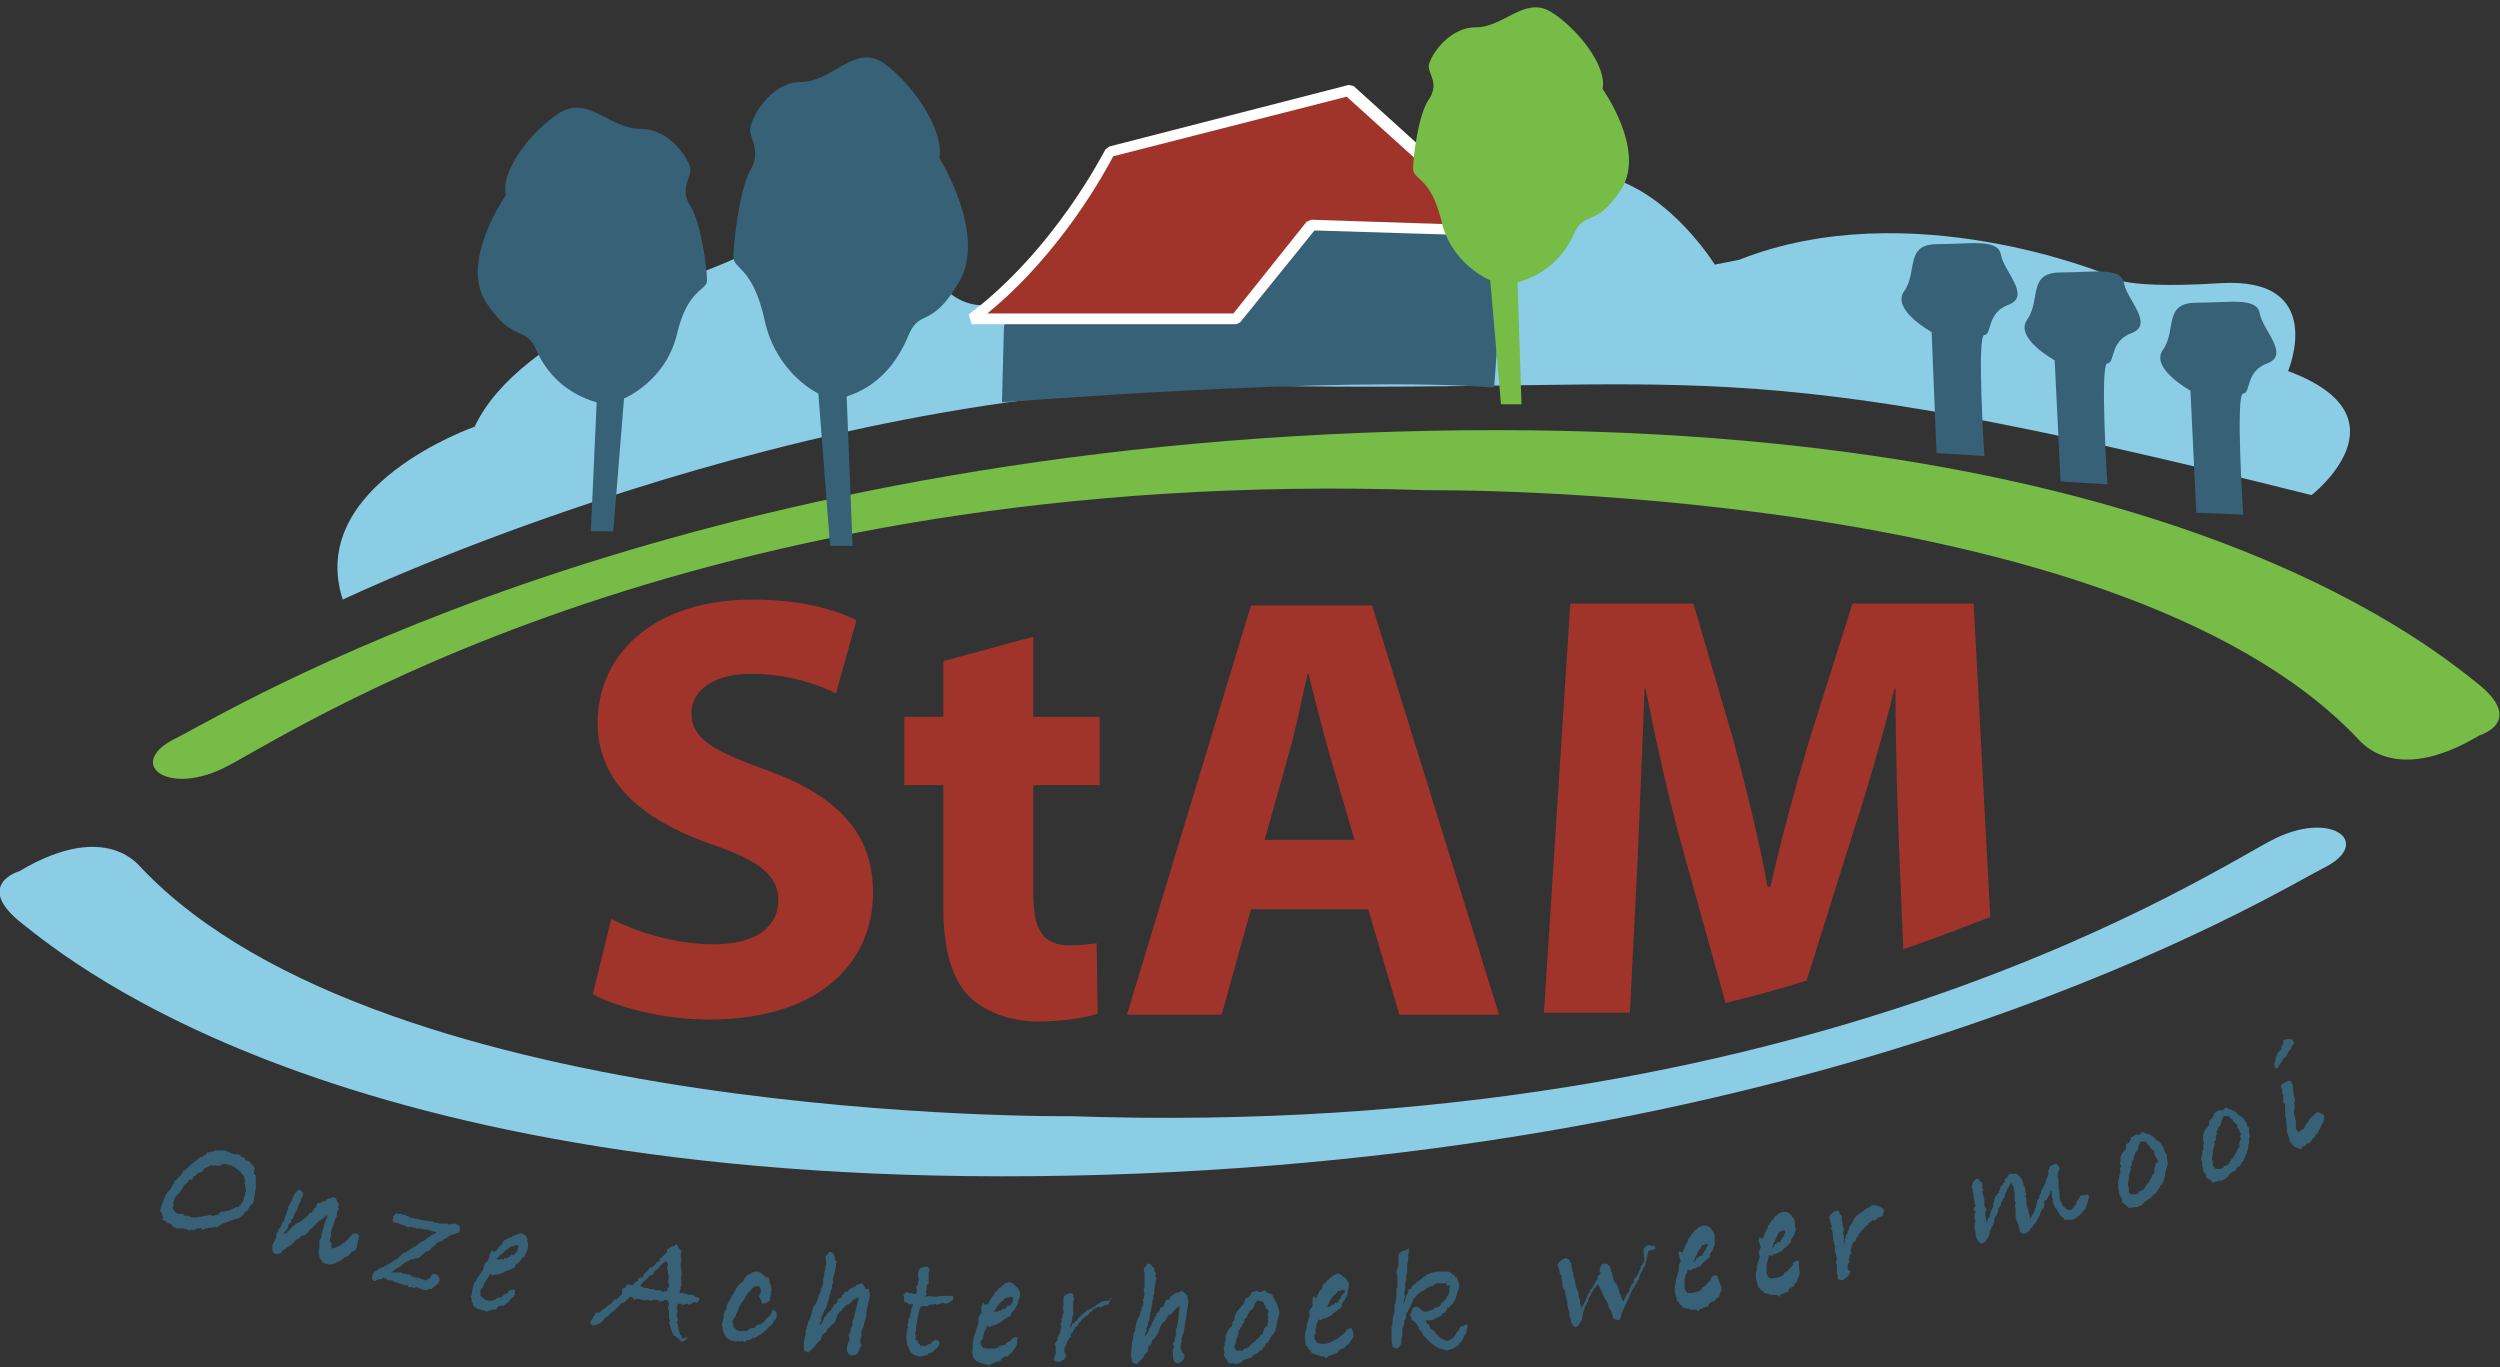 <?xml version="1.0" encoding="UTF-8"?> <svg xmlns="http://www.w3.org/2000/svg" xmlns:xlink="http://www.w3.org/1999/xlink" version="1.1" id="Layer_1" x="0px" y="0px" width="256px" height="140px" viewBox="0 0 256 140" style="enable-background:new 0 0 256 140;" xml:space="preserve"><rect x="0" y="0" width="256" height="140" fill="#333333" stroke="none"/> <style type="text/css"> .st0{fill:#A1342A;} .st1{fill:#8CCDE6;} .st2{fill:#77BC46;} .st3{fill:#376176;} .st4{fill:#FFFFFF;} </style> <g> <path class="st0" d="M62.6,94.1c2.5,1.3,6.5,2.6,10.5,2.6c4.3,0,6.6-1.8,6.6-4.5c0-2.6-2-4.1-7-5.8c-7-2.5-11.5-6.3-11.5-12.4 c0-7.2,6-12.6,15.8-12.6c4.8,0,8.2,0.9,10.7,2.1L85.6,71c-1.6-0.8-4.7-2-8.7-2c-4.1,0-6.1,1.9-6.1,4c0,2.7,2.3,3.9,7.8,5.9 c7.4,2.7,10.8,6.6,10.8,12.5c0,7-5.3,13-16.8,13c-4.8,0-9.5-1.3-11.9-2.6L62.6,94.1z"></path> <path class="st0" d="M105.8,65.2v8.2h6.8v7h-6.8v11c0,3.7,0.9,5.4,3.7,5.4c1.3,0,1.9-0.1,2.8-0.2l0.1,7.2c-1.2,0.4-3.5,0.8-6.1,0.8 c-3,0-5.6-1.1-7.1-2.6c-1.7-1.8-2.6-4.7-2.6-9V80.4h-4v-7h4v-5.7L105.8,65.2z"></path> <path class="st0" d="M128.1,93.1l-3,10.8h-9.7l12.7-41.9h12.4l13,41.9h-10.2l-3.2-10.8H128.1z M138.7,86l-2.6-8.9 c-0.7-2.5-1.5-5.6-2.1-8.1h-0.1c-0.6,2.5-1.2,5.7-1.9,8.1l-2.5,8.9H138.7z"></path> <path class="st1" d="M2,89.2c0,0-4.8,1.4,0.3,5.4c5.1,4,33.9,28,110.7,25.7c76.8-2.3,119.8-28.8,124.9-31.4 c5.1-2.5,1.1-5.9-4.8-3.1c-5.9,2.8-47.2,31.1-123.4,28.5c0,0-70.3,0.8-95.2-25.4C14.4,88.9,11.1,83.8,2,89.2z"></path> <path class="st2" d="M253.9,75.3c0,0,4.8-1.4-0.3-5.4c-5.1-4-33.9-28-110.7-25.7C66.1,46.5,23.1,73.1,18,75.6 c-5.1,2.5-1.1,5.9,4.8,3.1c5.9-2.8,47.2-31.1,123.4-28.5c0,0,70.3-0.8,95.2,25.4C241.5,75.6,244.9,80.7,253.9,75.3z"></path> <path class="st1" d="M35.1,61.4c0,0,47.4-22.7,93.8-21.9c46.3,0.8,46.9-4.1,107.8,11.2c0,0,10.3-8-2.4-12.7c0,0,4.1-9.7-7-9 c-11,0.7-11.6-0.9-11.6-0.9s-20.2-8.4-37.6-1.5l-2.5,0.5c0,0-8.6-13.9-19.1-7.8c-10.5,6.1-40,15.8-44.2,14.9 c-4.2-0.9-7.9-4.2-7.9-4.2s-3.7,2.9-7.3-0.1c-3.6-3-18-5.3-21.7-3.5c-3.7,1.9-22.1,7.3-26.8,17.3C48.6,43.7,31.3,49.7,35.1,61.4z"></path> <path class="st3" d="M60.5,54.4h2.3l1.1-13.6c0,0,4.2-1.7,5.4-6.5c1.1-4.8,3.1-4.5,3.1-5.6c0-1.1-0.6-5.9-1.7-7.6 c-1.1-1.7,0-2.8,0-3.7s-2-4.2-5.1-4.2s-5.4-3.4-8.2-1.7c-2.8,1.7-6.2,5.9-5.6,8.5c0,0-4.8,6.8-2,11c2.8,4.2,4,2.3,5.1,4.8 c1.1,2.5,3.1,4.5,6.2,5.4L60.5,54.4z"></path> <path class="st3" d="M224.9,52.5L224.3,40c0,0-4.2-2.3-2.8-4.2c1.4-2,0-4.8,3.4-4.8c3.4,0,6.2-0.6,6.5,1.1c0.3,1.7,3.1,4.2,0.8,5.1 c-2.3,0.8-1.7,3.1-2.5,3.1s0,12.4,0,12.4L224.9,52.5z"></path> <path class="st3" d="M87.3,55.9H85l-1.2-15.6c0,0-4.3-2-5.5-7.5c-1.2-5.5-3.2-5.2-3.2-6.5c0-1.3,0.6-6.8,1.7-8.8c1.2-2,0-3.3,0-4.2 c0-1,2-4.9,5.2-4.9c3.2,0,5.5-3.9,8.4-2c2.9,2,6.3,6.8,5.8,9.8c0,0,4.9,7.8,2,12.7c-2.9,4.9-4,2.6-5.2,5.5 c-1.2,2.9-3.2,5.2-6.3,6.2L87.3,55.9z"></path> <path class="st3" d="M102.8,33.6l-0.2,7.6c0,0,35.1-2.8,50.4-1.5l1.1-15.2l-38.6-3.2l-12.2,9.5L102.8,33.6z"></path> <g> <path class="st0" d="M99.5,32.7h27.1l7.7-9.6l19.7,0.6L138.1,9.2l-24.5,6.3C113.6,15.6,108.6,25.8,99.5,32.7z"></path> <path class="st4" d="M126.6,33.2H99.5l-0.3-1c8.9-6.7,13.9-16.8,14-16.9l0.4-0.3l24.5-6.3l0.5,0.1l15.9,14.4l-0.4,1l-19.5-0.6 L127,33L126.6,33.2z M101.1,32.1h25.2l7.5-9.4l0.5-0.2l18.2,0.6L137.9,9.9L114,16C113.2,17.5,108.7,25.9,101.1,32.1z"></path> </g> <path class="st2" d="M155.8,41.4h-2.1l-1.1-12.7c0,0-4-1.6-5-6.1c-1.1-4.5-2.9-4.2-2.9-5.3c0-1.1,0.5-5.5,1.6-7.1 c1.1-1.6,0-2.6,0-3.4s1.9-4,4.8-4c2.9,0,5-3.2,7.7-1.6c2.6,1.6,5.8,5.5,5.3,7.9c0,0,4.5,6.3,1.9,10.3c-2.6,4-3.7,2.1-4.8,4.5 c-1.1,2.4-2.9,4.2-5.8,5L155.8,41.4z"></path> <path class="st3" d="M211,49.3l-0.6-12.4c0,0-4.2-2.3-2.8-4.2c1.4-2,0-4.8,3.4-4.8c3.4,0,6.2-0.6,6.5,1.1c0.3,1.7,3.1,4.2,0.8,5.1 c-2.3,0.8-1.7,3.1-2.5,3.1c-0.8,0,0,12.4,0,12.4L211,49.3z"></path> <path class="st3" d="M198.3,46.4L197.8,34c0,0-4.2-2.3-2.8-4.2c1.4-2,0-4.8,3.4-4.8c3.4,0,6.2-0.6,6.5,1.1c0.3,1.7,3.1,4.2,0.8,5.1 c-2.3,0.8-1.7,3.1-2.5,3.1s0,12.4,0,12.4L198.3,46.4z"></path> <path class="st0" d="M167.7,87.9c0.2-5.2,0.5-11.7,0.7-17.4h0.1c1.1,5.5,2.4,11.4,3.8,16.4l4.4,15.8c2.4-0.6,5.2-1.3,8.3-2.3 l4.3-13.7c1.6-4.9,3.4-10.9,4.7-16.2h0.1c0,6.1,0.2,12.2,0.4,17.2l0.4,9.5c2.9-1,5.8-2.1,8.9-3.3l-1.7-32.1h-12.4l-4.4,13.9 c-1.4,4.7-2.9,10.2-4,15.1H181c-0.9-4.9-2.2-10.1-3.5-15l-4.1-14h-12.6l-2.7,41.9h8.8L167.7,87.9z"></path> <g> <path class="st3" d="M25.9,123.2l-0.3,0.3l-0.3,0.5l-0.2,0.1c-0.2,0.4-0.5,0.6-0.8,0.7l-0.1,0l-1.1,0.4l-0.3,0.1l-0.6,0.4 l-0.2-0.1l-0.2,0.1l-0.3,0l-0.8,0.2c0,0-0.1-0.1-0.1-0.2c-0.1,0.1-0.2,0.1-0.4,0.1l0,0l-0.4,0.2l0,0l-0.2-0.1l-0.2,0.1l-0.5-0.2 l-0.7,0l-0.1,0c-0.1,0-0.1,0-0.2-0.1l-0.3-0.2l0-0.1l-0.5-0.2l-0.2-0.2l-0.3-0.1l0.1-0.2l-0.1-0.4l-0.2-0.3l0.1-0.5l0.2-0.4l0-0.1 l0.3-0.7l0.5-0.6l0.2-0.4l0.1-0.1l0.1-0.3l0.3-0.2l0.1-0.2l0.2-0.1l0.1-0.2l0.1-0.1l0-0.2l0.3-0.1l0.5-0.5l1-0.8l0.2,0 c0,0,0.1-0.1,0.2-0.2l0.2-0.1l0.1-0.2l0.2,0c0.2-0.1,0.4-0.1,0.5-0.1l0.1-0.1c0.1,0,0.3,0,0.7,0l0.4,0l0.4,0.2l0.2,0.1l0.3,0.1 l0.1,0l0,0l0.1,0l0.1,0l0.4,0.1l-0.1,0.1l0.2,0.1c0.1,0,0.1-0.1,0.1-0.1c0,0.1,0.1,0.2,0.2,0.2l0,0.2l0.4,0.1l0.6,0.7l-0.1,0.4 l0,0.2l0.2,0.2l0,0.8l0,0.4c-0.1,0.7-0.2,1.1-0.2,1.3L25.9,123.2z M24.9,123l0.1-0.5l0.1-0.1l0-0.3c0,0,0,0,0.1-0.1 c0,0,0-0.1,0-0.1l-0.1-0.3l0-0.3l-0.1-0.1l0.1-0.2l-0.1-0.5l-0.1-0.2l-0.1,0c-0.1-0.3-0.4-0.5-0.8-0.8c-0.1,0-0.1,0-0.1-0.1 l-0.1,0l-0.2-0.1l-0.2,0c-0.1-0.1-0.2-0.1-0.2-0.1c0,0,0,0-0.1,0c-0.1,0-0.1,0-0.2,0c0,0-0.1,0-0.1,0c-0.1,0.1-0.3,0.2-0.6,0.2 l-0.1-0.1l-0.2,0.1l-0.2-0.1c-0.2,0.1-0.5,0.2-0.7,0.3l-0.1,0.1l-0.2,0.3l-0.4,0.1l-0.1,0.1c-0.1,0.1-0.2,0.2-0.4,0.3l-0.1,0.3 l-0.2,0l-0.1,0l-0.3,0.4l-0.2,0.1c-0.3,0.5-0.5,0.9-0.7,1c-0.1,0.1-0.2,0.2-0.3,0.4l-0.1,0.2l0,0.1l-0.1,0.2l0.1,0.2l-0.1,0.2 l0,0.2c0.2,0.2,0.3,0.4,0.5,0.5l0.6,0l0,0.2l0.1,0l0,0l0.4,0l0.4,0.2c0.1-0.1,0.2-0.1,0.3,0c0.3-0.1,0.5-0.1,0.6-0.1l0.4-0.1 l0.2,0l0.2-0.1l0.4,0.1c0,0,0.1,0,0.1,0l0,0c0.1-0.1,0.2-0.1,0.4-0.1l0.4-0.4l0.1,0.1l0.1,0l0.3-0.1l0.1,0l0.3-0.1l0.6-0.3l0.2,0 l0.2-0.2l0.1,0l0-0.1L24.9,123z"></path> <path class="st3" d="M36.5,127.8c0,0.1-0.1,0.2-0.3,0.3l-0.3,0.2l-0.2,0.3l-0.1,0l-0.1,0.1c-0.2,0-0.3,0.1-0.5,0.3 c-0.2,0.1-0.3,0.2-0.4,0.2c-0.1,0-0.1,0.1-0.2,0.1l-0.1,0.1l-0.1,0l-0.4,0.1l-0.5-0.1l-0.1-0.1l-0.2,0l0-0.1 c-0.1-0.1-0.1-0.2-0.2-0.3c-0.1-0.1-0.1-0.2-0.1-0.4c-0.1-0.2-0.1-0.4,0-0.6l0,0l0-0.2l0,0l0-0.3l0-0.3l0.2-0.4l0-0.2l0.4-1.4 c0.1-0.2,0.1-0.3,0.2-0.5l0-0.1l0-0.1l-0.2,0.2l-0.7,0.5l-0.3,0.3l-0.2,0.2l-0.2,0.2l-0.2,0.1l0,0.1l-0.4,0.4l-0.2,0.1l-0.1,0 l-0.2,0.1c-0.1,0.2-0.2,0.3-0.4,0.3l0,0c-0.2,0.2-0.3,0.3-0.4,0.4l-0.2,0.2c-0.3,0.2-0.5,0.3-0.5,0.3c-0.1,0.1-0.2,0.2-0.3,0.2 c0,0-0.1,0.1-0.1,0.1c-0.1,0.2-0.3,0.3-0.5,0.3l-0.2,0c-0.2-0.1-0.3-0.2-0.3-0.5l0-0.4l0.2-0.4l0.1-0.2l0,0l0.1-0.2l0-0.4l0.2-0.2 l0-0.2l0.2-0.2l0.2-0.4l0-0.1l0.2-0.2l0-0.1l0.1-0.3l0.2-0.5c0-0.1,0-0.2,0.1-0.2c0,0,0,0,0-0.1c0,0,0-0.1,0-0.1l0-0.1l0.3-0.5 l0.1-0.2l0.1-0.3l0.2-0.4l0.4-0.4c0.2,0.1,0.4,0.2,0.4,0.4c0.1,0.1,0,0.3-0.1,0.5l-0.1,0.1l0,0.2l-0.2,0.3l-0.2,0.6l-0.2,0.3 l-0.1,0.3l-0.1,0.3l-0.2,0.1l0,0.3l-0.2,0.1l-0.1,0.2l0,0.2l-0.2,0.3l-0.1,0.1l-0.1,0.1l0,0.2l0.3-0.2c0.1-0.2,0.2-0.2,0.3-0.3 c0.1-0.1,0.1-0.2,0.2-0.2l0-0.1l0.2-0.1l0.1-0.1l0.1-0.1l0.3-0.1l0.1-0.1l0.2-0.1l0.8-0.6c-0.1,0.1-0.3,0.2-0.7,0.5l0,0l0.1-0.1 l0.3-0.2l0.2-0.2l0.1-0.2l0.2,0l0.1-0.2l0.1,0l0-0.1l0-0.1l0.3-0.2c0,0,0,0,0-0.1c0,0,0-0.1,0-0.1c0.1-0.2,0.2-0.3,0.4-0.2 c0.2-0.2,0.3-0.2,0.5-0.2l0.1-0.1l0,0c0.1-0.1,0.3-0.2,0.5-0.2l0.2-0.1l0.3,0.1l0.1,0.3l0.1,0.1l0,0.1l0.1,0.1l-0.1,0.3l0.1,0.2 l-0.2,0.3l0,0.4l-0.2,0.4l-0.2,0.6l-0.2,0.6l0,0.4l-0.1,0.4c0,0.1,0,0.2,0,0.3l0.2,0.1l-0.1,0.3l0.1,0.2l0,0l0,0l0,0.1l0.1-0.1 c0,0,0,0,0.1,0c0.1,0,0.2-0.1,0.4-0.2l0.2,0l0.1-0.1c0.1-0.1,0.1-0.1,0.2-0.2l0.1,0l0.1,0l0-0.1l0.1-0.1c0.1-0.1,0.2-0.1,0.3-0.3 l0.2-0.2l0.1-0.1l0.2-0.2l0.3,0l0.3,0.2L36.5,127.8C36.6,127.7,36.6,127.7,36.5,127.8C36.6,127.8,36.6,127.8,36.5,127.8z"></path> <path class="st3" d="M45,131.2c-0.1,0.1-0.1,0.2-0.2,0.3l-0.4,0.3l-0.2,0.2l-0.3,0l-0.1,0.1l-0.4,0l-0.3-0.1l-0.5-0.2l-0.2,0.1 l-0.2-0.1l-0.4,0l0-0.2l-0.1,0c-0.1,0-0.2,0-0.3,0l-0.2-0.1l-0.4-0.1l-0.3-0.1c-0.2-0.1-0.3-0.1-0.3-0.2c-0.1,0-0.2,0-0.5,0 l-0.2-0.2c0,0-0.1,0-0.1,0c-0.1,0-0.1-0.1-0.1-0.1l-0.3,0.2l-0.2,0c-0.2,0.1-0.3,0.1-0.5,0.2l-0.2-0.2l0-0.3l0.1-0.3l0.2-0.2 l0.2-0.1l0.1-0.1l0.3-0.2l0.2,0l0.1-0.1c0.1,0,0.1-0.1,0.2-0.1l0,0l0,0c0.1,0,0.1-0.1,0.1-0.1l0.1,0l0.5-0.3l0.1-0.1 c0.2-0.1,0.4-0.2,0.4-0.2l0.1-0.1l0.1-0.1l0.2-0.2l0.2-0.2l0.2,0c0,0,0.1-0.1,0.2-0.2c0.1,0,0.1,0,0.2-0.1 c0.1-0.1,0.3-0.2,0.4-0.2l0-0.1l0.3-0.1l0.3-0.3l0.1,0c0,0-0.1,0-0.1,0l0.6-0.3l0.2-0.2l0.2-0.1l0.4-0.3l0.3-0.1l0.1-0.1l-0.2-0.1 l-0.2,0l-0.2-0.1l-0.2,0l-0.1-0.1l-0.4,0c-0.1-0.1-0.2-0.1-0.4-0.1c-0.1,0-0.2,0-0.4,0l-0.1-0.1l-0.3,0l-0.1-0.1l-0.3,0.1 l-0.4-0.2l-0.3-0.1l-0.2-0.1l-0.3-0.1l-0.3,0l-0.1-0.2l0.1-0.5l0.3-0.3l0.1,0.1l0.1,0l0.3,0l0.2,0.1l0.2,0l0.1,0.1l0.3,0.1 l0.1,0.1l0.3,0l0.2,0.1c0.1,0,0.1,0,0.2,0c0.1,0,0.1,0,0.1,0.1l0-0.1l0.2,0.1l0.6,0.1l0.8,0.1l0.1,0.1l0.2,0l0.3,0.1l0.5,0l0.3,0 l0.2,0.1l0.3-0.1l0.2,0c0.1,0,0.2,0,0.3,0.1c0.3,0.1,0.4,0.3,0.2,0.8l-0.3,0.1l-0.2,0.1l-0.2,0l-0.6,0.4l-0.1,0l-0.4,0.3 c-0.2,0-0.3,0.1-0.5,0.2l-0.1,0.2l-0.3,0.2l-0.4,0.4l-0.2,0l-0.8,0.7L42,129l-0.3,0.2l-0.1,0c-0.1,0.1-0.3,0.2-0.4,0.3l-0.2,0.2 l-0.4,0.2l-0.4,0.3l-0.2,0.1l0,0l0.5,0l0.2,0l0.4,0l0.1,0.1l0.7,0.1l0.5,0.3c0.1,0,0.1,0,0.2,0c0.1,0,0.1,0,0.1,0.1l0.2-0.1 l0.2,0.2l0.2,0l0.2,0.1l0.1,0c0.1,0,0.1-0.1,0.2-0.1c0.1-0.1,0.2-0.1,0.2-0.1l0.1-0.1l0,0l0-0.1l0.3-0.3l0.3,0.1 C45.1,130.8,45,131.1,45,131.2z"></path> <path class="st3" d="M52.7,132.6c0,0.1-0.2,0.3-0.4,0.4c-0.1,0.2-0.2,0.3-0.3,0.4l-0.1,0l-0.3,0.3l-0.3,0l-0.3,0.1l-0.2,0.3 l-0.1,0c-0.1,0-0.2,0-0.3,0l-0.1,0.1c0,0-0.1,0-0.1,0c-0.1,0-0.3,0-0.4,0.2l-0.1-0.2c0,0-0.1,0-0.2,0c-0.1,0-0.2-0.1-0.3-0.1 l-0.2,0l-0.1-0.1c-0.3-0.1-0.5-0.3-0.5-0.6l0,0l-0.1-0.1l0-0.3l-0.1-0.2l0.1-0.2l0.1-0.7l0.2-0.6l0.2-0.2l0.1-0.3l0.2-0.2l0-0.1 l0.2-0.2l0,0c0-0.1,0.1-0.2,0.2-0.3l0-0.1l0.1-0.4c0.1-0.2,0.2-0.3,0.4-0.4c0,0,0-0.1,0-0.1c0,0,0-0.1,0.1-0.3 c0-0.1,0-0.2,0.1-0.3c0-0.1,0.1-0.3,0.2-0.4c0,0.1,0.1,0.2,0.2,0.2l0,0c0,0,0.1-0.1,0.2-0.1c0.2-0.3,0.3-0.5,0.5-0.6l0.1-0.1 c0,0,0.1-0.2,0.2-0.4l0.1,0l0.1-0.1l0.1,0c0.1-0.1,0.1-0.1,0.1-0.1c0,0,0.1-0.1,0.4-0.1c0.1-0.1,0.1-0.1,0.2-0.2c0,0,0.1,0,0.2,0 l0.1-0.1c0.3-0.1,0.4-0.1,0.5-0.1c0.1,0,0.1,0,0.2,0.1l0.1,0l0.1,0.1c0.1,0.1,0.1,0.2,0.2,0.3L54,127l0,0.1c0.1,0.2,0.1,0.5,0,0.9 l-0.1,0.2l-0.2,0.5l-0.2,0.1l-0.3,0.4l-0.4,0.3l-0.1,0.3c-0.4,0.2-0.7,0.3-1,0.4c-0.1,0.1-0.3,0.2-0.4,0.2l0,0l-0.3,0.1l-0.2,0 l-0.4,0.1l-0.2-0.2l0,0c0,0.1-0.1,0.2-0.2,0.4l-0.1,0.1l-0.1,0.2l-0.2,0.3c-0.1,0.3-0.1,0.4-0.2,0.5l-0.1,0 c-0.1,0.1-0.1,0.2-0.1,0.3c0,0,0,0,0,0c0,0,0,0,0,0c0,0.1,0,0.2,0,0.2c0,0.1,0,0.2,0,0.3l0.1,0.1l0.3,0.2l0,0l0.1,0.1l0.4,0.1 l0.3,0l0.2-0.1l0.1,0l0.2-0.2l0.1,0l0.4-0.1c0.1-0.1,0.1-0.1,0.2-0.2l0.1-0.1c0.2,0,0.3-0.1,0.4-0.3c0.2-0.1,0.4-0.2,0.6-0.1 l0.1,0C52.7,132.2,52.7,132.4,52.7,132.6z M53.1,127.7c0,0,0-0.1,0-0.2l-0.1,0l0,0c0,0,0,0-0.1,0c0,0,0,0-0.1,0c0,0,0,0,0,0 c0,0,0,0,0,0l-0.2,0.1l-0.1,0l-0.1,0l-0.4,0.3l-0.2,0.1l-0.4,0.4l-0.2,0.1c-0.1,0.2-0.2,0.3-0.4,0.4l-0.1,0.1 c0.1-0.1,0.2-0.1,0.4,0l0.1,0l0.1-0.1l0.2,0.1l0.2-0.2l0.1,0l0.1,0.1l0.2-0.2l0.1,0l0.1-0.2l0.2,0l0.1,0l0.1-0.1l0.3-0.3 C53,127.9,53,127.8,53.1,127.7z"></path> <path class="st3" d="M70.4,136.9c-0.1,0.3-0.3,0.4-0.6,0.5l-0.4-0.4l-0.1,0l-0.1-0.2l-0.2,0l-0.1-0.3l-0.1-0.1l-0.1-0.4l-0.1-0.3 l0-0.1l-0.1-0.1l0.1-0.3l-0.1-0.2l0-0.8l-0.1-0.2l0.1-0.5l-0.1-0.3l-0.3-0.1l-0.4,0.2l0-0.1l-0.3,0.1l0-0.2c0,0-0.1,0-0.2,0 c-0.1,0-0.2,0-0.2,0l-0.1,0l-0.3,0.1l-0.3-0.1l-0.1,0l-0.3,0.1l-0.1-0.1c-0.2,0-0.3-0.1-0.4-0.1l-0.1,0l-0.4,0.1l-0.1-0.2 l-0.2-0.1l-0.1,0c-0.3,0.3-0.5,0.5-0.6,0.6l-0.2,0c-0.5,0.5-0.8,0.8-0.9,0.9l-0.1,0l-0.6,0.6l-0.1,0l-0.4,0.5l-0.6,0.3 c-0.1,0-0.2,0-0.2,0c-0.2,0-0.3-0.1-0.4-0.3l0.3-0.4l0.1-0.2l0.1-0.1l0.1-0.3l0.4,0l0.1-0.1c0.1-0.1,0.2-0.2,0.3-0.3 c0.2,0,0.3-0.1,0.4-0.3c0.3-0.1,0.5-0.3,0.7-0.6l0.3-0.1l0.5-0.5c0-0.1,0-0.3,0-0.5l0.4-0.2l0.1-0.3l0.5,0.1l0.2-0.1 c0.1-0.2,0.2-0.3,0.4-0.3l0.1-0.3l0.3-0.1c0,0,0.1,0,0.2-0.1l0-0.1c0-0.1,0.1-0.2,0.1-0.2c0.2-0.1,0.4-0.3,0.5-0.6l0.2,0l0.1-0.1 l0.1,0l0.4-0.5l0.1,0l0.1,0l0.1-0.4l0.1,0c0.3-0.3,0.5-0.4,0.5-0.5l0.1-0.1l0-0.2c0.3-0.3,0.5-0.4,0.7-0.4l0.3-0.2l0.2,0.4 l0.3,0.3l-0.1,0.4c0,0.1,0,0.1,0,0.2c0.1,0.2,0.1,0.4,0,0.6l0,0.4l0.1,0.4l0,0.5l-0.1,0.3l0.1,0.4l-0.1,0.1l0.1,0.1l-0.1,0.3 l0,0.2c-0.1,0.2-0.1,0.2-0.1,0.2l0,0.1l0,0.1c0.1,0,0.2,0,0.3,0l0.4,0.1c0.1,0,0.1,0,0.1,0.1c0.1,0,0.1,0,0.2,0 c0.1,0,0.2-0.1,0.3,0c0.1,0,0.2,0.1,0.3,0.2l0.4,0.1c0,0.1,0,0.2,0,0.2c-0.1,0.2-0.2,0.3-0.3,0.3l-0.2-0.1l-0.5,0.3l-0.3-0.1 l-0.2,0.1l-0.3,0l0-0.1l-0.4,0l0,0.1l-0.1,0.4l0.1,0.3l-0.1,0.3l0.1,0.6l-0.1,0.2l0.1,0.2l0.1,0.6l0.1,0.3l0,0.1l0.2,0.2l0,0.3 L70.4,136.9z M68.4,132.1L68.4,132.1l-0.1-0.2l0.2-0.1c0-0.1,0-0.2,0-0.3l-0.1-0.1l0.1-0.7l-0.1-0.3l0-0.3l0-0.1l-0.1,0l0.1-0.6 l-0.1-0.2l-0.1,0l0-0.1l-0.1,0.1l-0.5,0.4l-0.2,0.3l-0.4,0.3l-0.1,0.3l-0.4,0.1c-0.1,0.3-0.4,0.5-0.6,0.6l-0.2,0.3l-0.2,0.2l0.1,0 c0.1,0.1,0.3,0.1,0.4,0.2l0.1,0c0.1,0,0.1,0,0.2,0c0.1,0,0.1,0,0.2,0.1l0,0c0.1,0,0.1,0,0.3,0c0.1,0,0.2,0,0.3,0.1l0.5,0l0.2,0.2 C68.3,132.2,68.4,132.2,68.4,132.1C68.4,132.1,68.4,132.1,68.4,132.1L68.4,132.1z"></path> <path class="st3" d="M79.5,135l-0.3,0.3l0,0.1c-0.1,0.2-0.2,0.3-0.4,0.4c-0.4,0.5-0.8,0.8-1.2,1l-0.3,0.2l-0.2,0l-0.3,0.2l-0.2,0 l-0.4,0.2l-0.2-0.1l-0.3,0.1l-0.2-0.1l-0.1,0.1l-0.2-0.1l-0.3,0l-0.1-0.1l-0.3-0.1l-0.3-0.4l-0.1-0.3c-0.1-0.2-0.1-0.4-0.1-0.5 l0,0l-0.1-0.3l0.1-0.2c0-0.1,0-0.3,0.1-0.4l0-0.1l0-0.3l0.1-0.2l0-0.1l0.2-0.3l0-0.3l0.2-0.4l0.1-0.1l0.2-0.4l0-0.1l0.2-0.2 l0.1-0.2l0.2-0.4l0.3-0.4l0.3-0.2l0.1-0.1l0.1-0.2l0.1-0.2l0.3-0.3c0.1,0,0.1,0,0.2,0c0.1-0.2,0.4-0.3,0.8-0.3 c0.3,0.1,0.5,0.3,0.6,0.4c0.1,0,0.2,0.1,0.2,0.2l0.3,0l0.1,0.3c0,0.1,0,0.2,0,0.3l0.1,0.1L79,132c0,0.1,0,0.2-0.1,0.4l0.1,0.1 l-0.1,0.2l-0.1,0.5c-0.3,0.2-0.5,0.3-0.8,0.3c0-0.3-0.1-0.5-0.3-0.7l0.2-0.5l0-0.2l0-0.1l-0.1-0.2l-0.1-0.1l-0.1,0l-0.2,0 c-0.1,0-0.3,0.1-0.4,0.3c-0.2,0.2-0.3,0.3-0.5,0.5l-0.1,0.2l-0.1,0.1l-0.1,0.3l-0.2,0.2l-0.4,0.7l0,0.2l-0.2,0.3l-0.1,0.4l-0.1,0 l-0.2,0.4l0,0.1l0.1,0.2l0,0.3l0.2,0.1l0,0.1l0.2,0.1l0.2,0.1c0.1,0,0.2,0,0.2,0l0.1,0c0.1,0,0.2-0.1,0.3,0c0.1,0,0.2,0,0.3-0.1 c0.2-0.2,0.3-0.2,0.5-0.2l0.1,0c0,0,0.1,0,0.1-0.1c0.2-0.2,0.3-0.3,0.6-0.3c0.3-0.2,0.5-0.4,0.6-0.6c0.1-0.1,0.3-0.2,0.4-0.4 l0.1-0.1l0.1-0.4c0.4,0.1,0.5,0.4,0.4,0.8L79.5,135z"></path> <path class="st3" d="M88,138.2c-0.1,0.4-0.4,0.6-0.8,0.6c-0.2,0-0.3-0.1-0.4-0.3c-0.1-0.2-0.1-0.4,0-0.9l0.1-0.2 c0-0.1,0.1-0.1,0.1-0.2c0,0,0,0,0-0.1l-0.1-0.4l0.2-0.3l0-0.3l0.1-0.2l0.1-0.2l0-0.2l0-0.3l0.1-0.1l0.1-0.5l0.2-0.7l0.1-0.5 l0.1-0.2l0-0.4l-0.1,0.1l-0.3,0.1l-0.6,0.6l-0.2,0l-0.4,0.4l-0.1,0.2l-0.2,0.1l-0.2,0.3l-0.1,0.2l-0.2,0.6l-0.4,0.3l-0.1,0.2 l-0.2,0.1l-0.2,0.4l-0.4,0.3l-0.2,0.6l-0.1,0l-0.1,0.1l-0.4,0.5l-0.3,0.3l-0.3,0.3l-0.2-0.1l-0.2,0l-0.1-0.3l0-0.6l0.2-0.9l0-0.3 l0.1-0.3l0.2-0.8l0.1,0l0.3-1.1l0.1-0.2l0.1-0.3l0.1,0l0.2-0.5l0.1-0.2l0-0.2l0.1-0.1l0-0.1l0.2-0.4l-0.1-0.1l0.2-0.2l0.1-0.5 l0-0.5l0.1-0.1l0-0.4l0.1-0.3l0-0.1l0.1-0.5l0-0.2l-0.1-0.5l0.2-0.2l0.2-0.3l0.1,0c0.2,0,0.3,0.1,0.4,0.3l0.1,0.2l0,0.3l0.2,0.2 l-0.1,0.2l0,0.3l0,0l0,0l-0.1,0.5l-0.2,0.7l0,0.5l-0.1,0.2l0,0.3l-0.1,0.2l-0.1,0.4l-0.1,0.3l0,0.1l-0.3,1l-0.1,0.2l-0.1,0.1 l-0.2,0.5l-0.1,0.2l0,0.4l-0.1,0.1l-0.1,0.3c0.1,0,0.2-0.1,0.2-0.2l0.1-0.1l0.1-0.2l0.1-0.3l0.2-0.2l0.2-0.3l0.3-0.2l0.1-0.3 l0.1,0l0-0.1l0.1-0.2l0.2-0.1l0-0.1l0.1,0l0.1-0.3l0-0.1l0.3-0.1l0.1-0.1l0-0.2l0.1,0l0.2-0.3l0.2,0l0.2-0.1c0-0.1,0-0.1,0.1-0.2 l0.2-0.1c0.2-0.1,0.4-0.2,0.5-0.3l0,0c0.3-0.1,0.5-0.2,0.5-0.2c0.1,0,0.2,0.1,0.3,0.3c0.1,0.1,0.1,0.1,0.1,0.3L89,132l0,0.2 l0.1,0.4l-0.3,1.3l-0.1,0.6l0,0.2l-0.3,1.2l-0.1,0.2l-0.1,0.3l0,0.4l-0.1,0.3c0,0.2,0,0.3,0,0.4l0.1,0.2l0,0.1l0,0.1 C88,138,88,138.1,88,138.2z"></path> <path class="st3" d="M97.6,133c0,0.1-0.1,0.2-0.3,0.3c0,0.1-0.1,0.1-0.2,0.1c-0.1,0.1-0.2,0.1-0.3,0.1l-0.3-0.1 c-0.2,0.1-0.4,0.2-0.6,0.2l-0.2-0.1l-0.1,0.1l-0.4,0l-0.3,0.2c-0.1,0-0.2-0.1-0.3-0.1c0,0-0.1,0-0.2,0.1c0,0-0.1,0-0.1-0.1 l-0.2,0.6l-0.1,0.5l-0.1,0.6l-0.1,0.6l0,0.3l-0.1,0.2l0.1,0.5c0,0-0.1,0.1-0.1,0.1c0,0.1,0.1,0.1,0.3,0.2l0,0.2l0.1,0.1l0.1,0.1 l0.1,0.1c0.1,0,0.2,0,0.2,0c0.1,0,0.2,0,0.2,0.1c0,0,0.1-0.1,0.3-0.2c0.1-0.1,0.2-0.1,0.3-0.1c0,0,0,0,0,0c0,0,0,0,0,0 c0.1-0.2,0.3-0.3,0.5-0.4c0.2,0,0.3,0.1,0.4,0.2l0,0.1c-0.1,0.4-0.2,0.6-0.5,0.7c-0.1,0.2-0.3,0.4-0.6,0.4l-0.2,0.2l-0.2,0 l-0.3,0.1c-0.1,0-0.2,0-0.3,0c-0.1,0-0.1,0-0.2-0.1l-0.2,0l-0.4-0.3l-0.1-0.1l-0.2-0.5l-0.1-0.2l-0.1-0.8l0.1-0.8l0.1-0.2 l-0.1-0.2l0.1-0.2l0-0.4l0.1-0.1l0.1-0.2l0-0.2l0.1-0.3l0-0.3l0.1-0.1l0.1-0.3l-0.1-0.1l-0.3,0.1l-0.2-0.2l0,0 c-0.3,0-0.4-0.2-0.3-0.5l0,0l-0.1-0.3l0.3-0.3l0.3,0.1l0.2,0l0.2,0.1l0.3,0l0.1-0.3l-0.1-0.5l0.2-0.1l0-0.2l0.1-0.5l-0.1-0.2 c0-0.1,0-0.2,0-0.3c0-0.1,0.1-0.2,0.1-0.3l0.1-0.2l0.1-0.1c0.3,0,0.4-0.1,0.5-0.1c0.3,0,0.4,0.2,0.4,0.5l-0.1,0.1 c0,0.1,0,0.2,0,0.3c0,0,0,0,0,0.1l0,0.1l0,0.1l0,0.2l0,0.1l0,0.2l-0.2,0.2l0,0.3l-0.1,0.4l0.1,0.2l-0.2,0.3l0.4-0.1l0.7,0.1 l0.6-0.1l0.2,0l0.1,0l0.5,0C97.6,132.6,97.7,132.8,97.6,133z"></path> <path class="st3" d="M104.1,137.7c0,0.1-0.1,0.3-0.3,0.5c-0.1,0.2-0.2,0.3-0.3,0.4l-0.1,0l-0.2,0.3l-0.3,0l-0.3,0.2l-0.2,0.3 l-0.2,0c-0.1,0-0.2,0.1-0.3,0.1l-0.1,0.1c0,0-0.1,0-0.1,0c-0.1,0-0.3,0.1-0.4,0.3l-0.2-0.2c0,0-0.1,0-0.2,0c-0.1,0-0.2,0-0.3-0.1 l-0.2,0l-0.1-0.1c-0.3-0.1-0.5-0.2-0.6-0.5l0,0l-0.1-0.1l0-0.3l-0.1-0.1l0.1-0.2l0-0.7l0.1-0.6l0.1-0.3l0.1-0.3l0.1-0.3l0-0.1 l0.1-0.2l0,0c0-0.1,0.1-0.2,0.1-0.3l0-0.1l0-0.4c0-0.2,0.1-0.3,0.3-0.5c0,0,0-0.1,0-0.1c0,0,0-0.1,0-0.3c0-0.1,0-0.2,0-0.3 c0-0.1,0.1-0.3,0.2-0.4c0,0.1,0.1,0.2,0.3,0.2l0,0c0,0,0.1-0.1,0.2-0.1c0.1-0.3,0.3-0.5,0.4-0.7l0.1-0.1c0,0,0.1-0.2,0.2-0.4 l0.1,0l0-0.1l0.1,0c0.1-0.1,0.1-0.1,0.1-0.2c0,0,0.1-0.1,0.3-0.2c0.1-0.1,0.1-0.1,0.2-0.2c0,0,0.1,0,0.1-0.1l0.1-0.1 c0.3-0.1,0.4-0.1,0.5-0.1c0.1,0,0.1,0,0.2,0.1l0.1,0l0.1,0.1c0.1,0.1,0.2,0.2,0.3,0.3l0.2,0.2l0,0.1c0.2,0.2,0.2,0.5,0.1,0.8 l-0.1,0.2l-0.1,0.5l-0.1,0.1l-0.2,0.4l-0.3,0.3l-0.1,0.3c-0.3,0.2-0.7,0.4-0.9,0.6c-0.1,0.1-0.3,0.2-0.4,0.2l0,0l-0.3,0.2l-0.2,0 l-0.4,0.2l-0.2-0.2l0,0c0,0.1-0.1,0.2-0.1,0.4l-0.1,0.1l-0.1,0.2l-0.1,0.3c0,0.3-0.1,0.4-0.1,0.5l-0.1,0c0,0.1-0.1,0.2-0.1,0.3 c0,0,0,0,0,0c0,0,0,0,0,0c0,0.1,0,0.2,0.1,0.2c0,0.1,0,0.2,0.1,0.2l0.1,0.1l0.3,0.1l0,0l0.1,0l0.5,0l0.3,0l0.2-0.1l0.1,0l0.2-0.2 l0.1,0l0.4-0.1c0.1-0.1,0.1-0.1,0.2-0.2l0.1-0.1c0.2,0,0.3-0.1,0.4-0.3c0.2-0.1,0.3-0.2,0.5-0.2l0.1,0 C104.1,137.4,104.2,137.6,104.1,137.7z M103.7,133c0,0,0-0.1,0-0.2l-0.1,0l0,0c0,0,0,0-0.1,0c0,0,0,0-0.1,0c0,0,0,0,0,0 c0,0,0,0,0,0l-0.2,0.1l-0.1,0l-0.1,0l-0.3,0.3l-0.2,0.1l-0.3,0.4l-0.1,0.1c-0.1,0.2-0.2,0.3-0.3,0.5l-0.1,0.1 c0.1-0.1,0.2-0.1,0.4-0.1l0.1,0l0.1-0.1l0.2,0l0.2-0.2l0.1,0l0.1,0.1l0.1-0.2l0.1,0l0-0.2l0.2,0l0.1,0l0.1-0.1l0.2-0.3 C103.7,133.2,103.7,133.1,103.7,133z"></path> <path class="st3" d="M113.7,133.1l-0.2,0.5l-0.5,0.1l-0.3,0.2l-0.2-0.1l-0.2,0.1l-0.2,0.1l-0.2,0.1l0,0.1l-0.3,0.2l-0.2,0.3 l-0.1,0c-0.2,0.2-0.3,0.3-0.4,0.3l-0.3,0.4l-0.1,0c0,0.1-0.1,0.2-0.2,0.4l-0.2,0.1l-0.1,0.2l-0.1,0.2l-0.1,0.2l-0.1,0l0,0.2 l-0.1,0c0,0.1,0,0.1,0.1,0.2l-0.2,0.1l-0.1,0.2l-0.2,0.3l0,0.2l-0.2,0.3c0,0.1,0,0.2,0,0.2c0,0,0,0,0,0.1c0,0,0,0.1,0,0.1l0,0.1 l0.2,0.3l-0.2,0.4l-0.2,0.1l-0.4,0.2l-0.5-0.2l0.1-0.4l0-0.1l0.1-0.2c0-0.2,0-0.3,0-0.4c0,0,0-0.1,0-0.1c0-0.1,0-0.1,0-0.1l0-0.2 c-0.1-0.1-0.1-0.2,0-0.3c0-0.1,0.1-0.2,0.2-0.3c0-0.1,0-0.2,0.1-0.5l0.1,0l0-0.2l0.1-0.2l0-0.1l0.1-0.4l-0.1-0.2l0.1-0.2l0-0.2 c0-0.1,0-0.2,0.1-0.3c0-0.2,0-0.3,0-0.3l0.1-0.1l0-0.3l-0.1-0.2l0.1-0.3l0-0.1l0-0.4l0-0.1c0-0.1,0-0.1,0-0.2 c0-0.2,0.3-0.4,0.7-0.5l0.3,0.1l0,0.3l0.1,0.2l-0.1,0.4c0,0.2,0,0.5,0,0.7l0,0.3c0,0,0,0.1,0,0.2c0,0.1,0,0.1-0.1,0.2l0,0.3 l-0.1,0.4l-0.1,0.2l0,0.1l0,0.2c0.1-0.1,0.1-0.2,0.1-0.2l0.1-0.2c0-0.1,0.1-0.1,0.2-0.1l0.1-0.2l0.2-0.1l0.1-0.2l0.2-0.2l0.2-0.2 c0.1-0.1,0.3-0.2,0.4-0.3l0,0l0.2-0.2l0.1,0l0.1,0l0.1-0.1l0.2-0.1l0.1-0.1l0.1,0l0.1-0.1l0.1-0.1l0.2-0.1l0.3-0.2l0.4-0.1 c0.1,0,0.2,0,0.2,0l0,0c0,0,0,0,0,0h0c0,0,0.1,0,0.2-0.1c0.1,0,0.1-0.1,0.2-0.1c0,0,0.1,0,0.2,0 C113.6,132.8,113.7,132.9,113.7,133.1z"></path> <path class="st3" d="M121.3,138.9c-0.1,0.4-0.3,0.6-0.7,0.7c-0.2,0-0.3-0.1-0.4-0.3c-0.1-0.1-0.1-0.4-0.1-0.9l0-0.2 c0-0.1,0.1-0.1,0.1-0.2c0,0,0,0,0-0.1l-0.1-0.3l0.2-0.3l0-0.3l0.1-0.2l0-0.2l0-0.2l0-0.3l0.1-0.1l0.1-0.5l0.1-0.7l0-0.5l0.1-0.2 l0-0.4l-0.1,0.1l-0.3,0.2l-0.5,0.6l-0.2,0l-0.3,0.5l-0.1,0.2l-0.2,0.1l-0.2,0.3l-0.1,0.2l-0.2,0.6l-0.3,0.4l-0.1,0.2l-0.2,0.1 l-0.1,0.4l-0.3,0.3l-0.1,0.6l-0.1,0l-0.1,0.1l-0.3,0.5l-0.3,0.3l-0.3,0.3l-0.2-0.1l-0.2,0l-0.1-0.3l-0.1-0.6l0.1-0.9l0-0.3 l0.1-0.3l0.1-0.8l0.1,0l0.2-1.1l0.1-0.2l0.1-0.3l0.1,0l0.1-0.5l0.1-0.2l0-0.2l0.1-0.1l0,0l0.1-0.5l-0.1-0.1l0.1-0.2l0.1-0.5 l-0.1-0.5l0.1-0.1l0-0.4l0-0.3l0-0.1l0-0.5l0-0.2l-0.1-0.5l0.2-0.2l0.2-0.3l0.1,0c0.2,0,0.3,0.1,0.4,0.3l0.2,0.2l0,0.3l0.2,0.2 l-0.1,0.2l0.1,0.3l0,0l0,0l-0.1,0.5l-0.1,0.7l0,0.4l-0.1,0.2l0,0.3l-0.1,0.2l0,0.4l-0.1,0.3l0,0.1l-0.2,1l0,0.2l-0.1,0.1l-0.1,0.5 l-0.1,0.2l0,0.4l-0.1,0.1l-0.1,0.3c0.1,0,0.2-0.1,0.2-0.2l0.1-0.1l0.1-0.2l0.1-0.3l0.2-0.3l0.1-0.3l0.2-0.3l0.1-0.3l0.1,0l0-0.1 l0-0.2l0.2-0.1l0-0.1l0.1,0l0.1-0.3l0-0.1l0.3-0.1l0.1-0.1l0-0.2l0.1-0.1l0.1-0.3l0.2,0l0.2-0.1c0-0.1,0-0.1,0-0.2l0.2-0.1 c0.2-0.2,0.4-0.3,0.5-0.3l0,0c0.3-0.1,0.4-0.2,0.5-0.2c0.1,0,0.2,0.1,0.3,0.2c0.1,0,0.1,0.1,0.2,0.2l0.1,0.1l0,0.2l0.1,0.4 l-0.2,1.3l-0.1,0.6l0,0.1l-0.2,1.2l-0.1,0.2l-0.1,0.3l0,0.4l-0.1,0.3c0,0.2,0,0.3,0,0.4l0.1,0.2l0,0.1l0,0 C121.3,138.7,121.3,138.8,121.3,138.9z"></path> <path class="st3" d="M130.9,134.9l-0.1,0.3c0,0.3-0.1,0.5-0.1,0.7l-0.1,0.2l0,0.2l-0.1,0.1l-0.1,0.2l-0.2,0.2l-0.2,0.4l-0.1,0.1 l-0.1,0.2l-0.2,0.1l-0.1,0.3l-0.2,0.1l0,0.2l-0.3,0.1c-0.1,0.2-0.3,0.3-0.5,0.4l-0.1,0c-0.2,0.2-0.3,0.4-0.6,0.4 c-0.1,0.1-0.2,0.1-0.3,0.1l-0.2,0.1l-0.1,0.1l-0.2,0.2l-0.2,0l-0.2,0.1l-0.2-0.1l-0.6,0l-0.2-0.4l-0.3-0.4l0.1-0.3l-0.1-0.5 l0.1-0.2l0-0.4l0.1-0.2c0-0.2,0-0.3,0-0.3c0-0.2,0.1-0.4,0.2-0.5c0-0.1,0.1-0.3,0.3-0.5l0.1,0l0-0.1l0.1-0.2l0-0.2 c0.1-0.1,0.1-0.2,0.2-0.2l0-0.2l0-0.1c0.1-0.2,0.1-0.3,0.2-0.5l0.4-0.5c0.1,0,0.1-0.1,0.1-0.1l0-0.1l0.1,0l0.2-0.3l0.1-0.4 l0.4-0.2c0.1-0.1,0.2-0.3,0.3-0.5l0.2,0c0.1-0.1,0.2-0.1,0.3-0.1c0.1,0,0.2,0,0.2,0.1l0.2,0l0.4-0.2l0.2,0.2l0.1,0.1l0.1,0 l0.2,0.1l0.1,0c0.1,0.1,0.2,0.3,0.3,0.5l0,0.1l0.1,0.1l0.2,0.4l0.2,0.7l0,0.2L130.9,134.9z M129.9,135.3L129.9,135.3 c-0.1-0.2-0.1-0.2-0.1-0.3l0.1-0.1l-0.1-0.3l0.1-0.3l0-0.1c-0.1-0.1-0.2-0.2-0.2-0.2c-0.1,0-0.1-0.1-0.1-0.3l-0.1,0l-0.1-0.3 l-0.1-0.1l-0.3-0.1l-0.1,0c-0.1,0-0.1,0-0.1-0.1l-0.3,0.4l-0.2,0.5l-0.3,0.2l-0.1,0.2l-0.1,0.1l-0.1,0.4l-0.2,0.1 c-0.1,0.2-0.1,0.3-0.1,0.4l-0.3,0.3l0.1,0c0,0.1-0.1,0.2-0.2,0.3c0,0.1-0.1,0.2-0.2,0.3l0,0.1l0,0.1l0,0.2l-0.2,0.4l0,0.1 l-0.1,0.4l-0.1,0.2l0,0.2l0.1,0.2l0.2,0.1l0.1,0l0.1,0l0.4,0l0.1-0.2l0.1,0c0.1,0,0.1,0,0.1,0l0.1-0.1l0.1,0l0.2-0.2l0-0.1l0.1,0 c0.1-0.1,0.2-0.2,0.5-0.4l0-0.1l0.3-0.2l0.2-0.3l0.2-0.1l0-0.1l0.1-0.2l0-0.2l0.2-0.2l0.1-0.1l0.1-0.1c0-0.1,0-0.2,0-0.3 C129.7,135.6,129.8,135.5,129.9,135.3L129.9,135.3z"></path> <path class="st3" d="M138.6,136.8c0,0.1-0.1,0.3-0.3,0.5c-0.1,0.2-0.1,0.3-0.3,0.4l-0.1,0l-0.2,0.3l-0.3,0.1l-0.3,0.2l-0.2,0.3 l-0.2,0c-0.1,0.1-0.2,0.1-0.3,0.1l-0.1,0.1c0,0-0.1,0-0.1,0c-0.1,0-0.2,0.1-0.4,0.3l-0.2-0.2c0,0-0.1,0-0.2,0 c-0.1,0-0.2,0-0.3-0.1l-0.2,0l-0.1-0.1c-0.3,0-0.6-0.2-0.6-0.4l0,0l-0.2-0.1l-0.1-0.3l-0.2-0.1l0-0.2l-0.1-0.7l0.1-0.6l0.1-0.3 l0-0.3l0.1-0.3l0-0.1l0.1-0.2l0,0c0-0.1,0-0.2,0.1-0.3l0-0.1l0-0.4c0-0.2,0.1-0.3,0.3-0.5c0,0,0-0.1,0-0.1c0,0,0-0.1,0-0.3 c0-0.1,0-0.2,0-0.3c0-0.1,0.1-0.3,0.1-0.4c0.1,0.1,0.2,0.2,0.3,0.2l0,0c0,0,0.1-0.1,0.1-0.2c0.1-0.3,0.2-0.5,0.4-0.7l0.1-0.1 c0,0,0-0.2,0.1-0.4l0.1,0l0-0.1l0.1,0c0.1-0.1,0.1-0.1,0.1-0.2c0,0,0.1-0.1,0.3-0.2c0-0.1,0.1-0.2,0.2-0.2c0,0,0.1,0,0.1-0.1 l0.1-0.1c0.3-0.1,0.4-0.2,0.5-0.2c0.1,0,0.1,0,0.2,0.1l0.1,0l0.1,0.1c0.1,0.1,0.2,0.2,0.3,0.2l0.2,0.2l0,0.1 c0.2,0.2,0.3,0.4,0.2,0.8l-0.1,0.2l0,0.5l-0.1,0.1l-0.2,0.4l-0.3,0.4l0,0.3c-0.3,0.3-0.6,0.5-0.9,0.7c-0.1,0.2-0.2,0.2-0.4,0.3 l0,0l-0.3,0.2l-0.2,0l-0.4,0.2l-0.2-0.1l0,0c0,0.1-0.1,0.2-0.1,0.4l-0.1,0.1l0,0.2l-0.1,0.3c0,0.3,0,0.4,0,0.5l-0.1,0.1 c0,0.1,0,0.2,0,0.3c0,0,0,0,0,0c0,0,0,0,0,0c0,0.1,0,0.2,0.1,0.2c0,0.1,0.1,0.2,0.1,0.2l0.1,0.1l0.3,0.1l0,0l0.1,0l0.5,0l0.3-0.1 l0.2-0.1l0.1,0l0.2-0.2l0.1,0l0.4-0.2c0-0.1,0.1-0.1,0.2-0.2l0.1-0.1c0.2-0.1,0.3-0.2,0.4-0.4c0.1-0.2,0.3-0.2,0.5-0.3l0.1,0 C138.6,136.5,138.6,136.7,138.6,136.8z M137.7,132.3c0,0,0-0.1,0-0.2l-0.1,0l0,0c0,0,0,0-0.1,0c0,0,0,0-0.1,0c0,0,0,0,0,0 c0,0,0,0,0,0l-0.2,0.1l-0.1,0l-0.1,0l-0.3,0.4l-0.2,0.1l-0.3,0.5l-0.1,0.1c0,0.2-0.1,0.3-0.2,0.5l-0.1,0.1 c0.1-0.1,0.2-0.1,0.4-0.1l0.1-0.1l0.1-0.1l0.2,0l0.1-0.2l0.1,0l0.1,0.1l0.1-0.2l0.1,0l0-0.2l0.2-0.1l0-0.1l0-0.1l0.2-0.3 C137.7,132.4,137.7,132.4,137.7,132.3z"></path> <path class="st3" d="M150.3,135.9l-0.1,0.2c0,0.3-0.1,0.6-0.3,0.7c0,0.1,0,0.2-0.1,0.3l-0.1,0.2l-0.2,0.2l-0.1,0.2l-0.6,0.4 l-0.3,0.1l-0.4,0.1l-0.2-0.1l-0.2,0l-0.2-0.1l-0.1,0l-0.5-0.3l-0.5-0.4c-0.1-0.1-0.3-0.3-0.6-0.6l-0.3-0.5l-0.2-0.2l0-0.1 l-0.1-0.2c-0.1-0.2-0.2-0.3-0.4-0.5l-0.2-0.1l-0.2-0.6l0.1-0.2c0.1-0.3,0.2-0.6,0.5-0.6l0.3,0.1l0.2,0.2l0.2,0.2l0.2,0l0.1,0 c0.1,0,0.1,0,0.2,0c0.1-0.1,0.3-0.1,0.5-0.2l0.1,0l0.1-0.2l0.3,0c0.1-0.1,0.2-0.2,0.3-0.2l0,0c0-0.1,0.1-0.2,0.1-0.3l0.3-0.2 l0.1-0.1l0.2-0.4l0.1,0c0-0.1,0.1-0.3,0.1-0.5l0.1-0.1l-0.1-0.1l0.1-0.3c0,0-0.1-0.1-0.1-0.1l-0.2,0.1l0-0.1l-0.1-0.1l0-0.1 c-0.1,0-0.3,0-0.6,0l0,0l-0.1,0c-0.1,0-0.1,0-0.2,0c-0.1,0-0.3,0.1-0.5,0.3l-0.2,0c-0.4,0.2-0.6,0.3-0.6,0.4l-0.3,0.1l-0.5,0.4 l-0.4,0.5l0,0.1l-0.3,0.6l-0.1,0.3l-0.1,0l0,0.1c0,0.1-0.1,0.1-0.1,0.2l-0.1,0.1l0,0l0,0.1c0,0,0,0,0,0.1c0,0.1,0,0.1,0,0.1 c0,0.2-0.1,0.4-0.2,0.4c0,0,0,0.1,0,0.1c0,0,0,0.1,0,0.1c0,0.2-0.1,0.3-0.1,0.5c-0.1,0.1-0.1,0.1-0.1,0.1l0,0.2l0,0.3l0,0.3 c-0.1,0.2-0.1,0.4-0.1,0.5c0,0.1,0,0.2,0,0.2c0,0.1-0.1,0.2-0.2,0.4c-0.1,0.1-0.2,0.2-0.3,0.2c-0.1,0-0.2-0.1-0.4-0.2l-0.1-0.5 l0-0.3l0-0.6l0-0.2l0-0.5l0.1-0.2l0-0.2c0-0.2,0-0.4,0.1-0.7c0-0.2,0.1-0.3,0.1-0.3l0-0.3l0-0.1l0-0.4l0.1-0.1l0-0.2l0.1-0.5 l0-0.6l0-0.3l0.1-0.1l0-0.1l0-0.9l-0.1-0.5l0-0.1l0.2-0.6l0-0.2l0-0.4c0-0.3,0-0.4,0-0.3c0-0.4,0.3-0.6,0.8-0.7l0.3-0.2l-0.1,0.8 l0,0.4l-0.1,0.5l0,0.5l0,0.3l-0.1,0.3l0,0.4l-0.1,0.3l0,0.3l0,0.1l0,0.2l-0.1,0.5l0,0.1l0.1,0.3c0,0-0.1,0.1-0.1,0.2l-0.1,0.4 l0,0.1l0.2-0.4l0.1-0.4l0.2-0.4c0-0.1,0-0.2,0.1-0.3l0.2,0l0.1-0.3l0.3-0.2c0.1-0.2,0.3-0.3,0.5-0.4l0.1-0.1l0.2-0.2l0.2-0.1 c0.2-0.2,0.6-0.4,1.3-0.5l1.1,0l0.2,0.1l0.1,0l0.2,0.3l0-0.1c0.1,0.1,0.2,0.1,0.2,0.3c0,0,0.1,0,0.1,0c0,0,0.1,0,0.1,0l0.2,0.7 l0,0.1c0,0.1,0.1,0.2,0,0.3c0,0.2-0.1,0.3-0.2,0.5l0,0.1l-0.2,0.6l-0.3,0.5l-0.1,0l-0.2,0.3c-0.1,0-0.2,0-0.2-0.1l0,0.3l-0.1,0.1 l-0.1,0.2l-0.3,0.1c0,0-0.1,0.1-0.1,0.2c-0.7,0.4-1,0.5-1.1,0.5c0,0-0.1,0-0.2,0c-0.1,0-0.1,0-0.2,0c0,0-0.1,0-0.1,0 c0,0,0,0.1,0.1,0.3l0.2,0.1l0.2,0.5l0.4,0.2l0,0.1l0.1,0.1l0.2,0.2l0.3,0.3l0.4,0.2l0.2,0.1l0.2,0l0.1-0.1c0.2,0,0.4-0.2,0.5-0.3 l0.3-0.5l0.2-0.2l0.1-0.3c0.1-0.1,0.3-0.1,0.3-0.1C150.2,135.5,150.3,135.6,150.3,135.9z"></path> <path class="st3" d="M168.8,128.1l-0.1,0.3l0,0.2l-0.2,0.7l0,0.2l-0.2,0.3l-0.1,0.3l-0.2,0.3l-0.2,0.6l-0.3,0.5l-0.4,0.7l-0.1,0.2 l-0.2,0.5l-0.3,0.6l-0.4,0.9l-0.1,0.4l-0.2,0.4l-0.4-0.1l-0.2-0.1l-0.2-0.7l-0.3-0.5l0-0.2l-0.2-0.4l-0.1-0.1l-0.6-1.3l-0.2-0.3 l-0.2,0.3l-0.2,0.2l-0.3,0.6l-0.2,0.3l-0.1,0.4l-0.3,0.5l0,0.1l-0.2,0.5l0,0.2L162,135l0,0.2l-0.1,0.1l-0.3,0.4l0.1,0 c-0.1,0.1-0.2,0.1-0.4,0.2l-0.1-0.1l-0.2-0.1l0-0.2l-0.1-0.1l-0.1-0.4l-0.1-0.3l0-0.2l0-0.1l-0.2-0.7l0-0.4l-0.1-0.2l0-0.2 l-0.1-0.4l0-0.1l-0.1-0.3l-0.2-0.3l0-0.4l0-0.1l-0.1-0.4l0-0.3l-0.1-0.1c-0.1-0.1-0.1-0.2-0.1-0.3l-0.2-0.7l0.2-0.3 c0.1-0.1,0.2-0.2,0.4-0.3l0.3-0.1l0.1,0.1l0.2,0.1l0.1,0.3l0.1,0.1l0,0.3l0.1,0.2l0,0.2l0.1,0.2l0,0.2l0.2,0.7l0,0.2l0.1,0.4 l0.2,0.5l0.1,0.6l0.1,0.2l0,0.4l0.1,0.3l0,0.1l0.2-0.2l0.3-0.6l0.1-0.3l0.1-0.2c0-0.1,0-0.2,0.1-0.2l0.1,0l0-0.3l0.2-0.1 c0-0.1,0.1-0.2,0.1-0.2l0,0c0-0.1,0-0.1,0.1-0.2l0-0.1l0.1,0l0-0.1c0.1-0.2,0.2-0.3,0.3-0.4l0-0.3l0.2-0.2l0.1-0.1l0,0 c0-0.1-0.1-0.2-0.1-0.3c0-0.2,0.1-0.4,0.2-0.6c0.1-0.1,0.2-0.1,0.3-0.1c0.1,0,0.1,0,0.2,0l0.3,0.2l0.1,0.2l0.1,0.4l0.1,0.2l0,0.2 l0.1,0.3l0,0.1l0.2,0.4l0,0l0.1,0l0.3,0.7l0,0.2l0.1,0.2l0.3,0.8l0.1-0.2l0.3-0.6l0.2-0.2l0.1-0.4l0.1-0.1l0-0.2 c0.1-0.1,0.1-0.1,0.2-0.2c0.1,0,0.1-0.1,0.1-0.1l0-0.3l0.2-0.2l0.1-0.1l0.2-0.4l0,0c0-0.1,0.1-0.3,0.2-0.4l0-0.2l0.3-0.4l0.1-0.4 c-0.1-0.3-0.1-0.6-0.1-0.8c0-0.3,0.2-0.5,0.5-0.6l0.4,0.1l0.1-0.1l0.1,0.1l0.1,0.1l0,0.2L168.8,128.1z"></path> <path class="st3" d="M176.3,132c0,0.1-0.1,0.3-0.2,0.5c0,0.2-0.1,0.3-0.2,0.4l-0.1,0l-0.2,0.3l-0.3,0.1l-0.3,0.2l-0.1,0.3l-0.2,0 c-0.1,0.1-0.2,0.1-0.3,0.1l-0.1,0.1c0,0-0.1,0-0.1,0c-0.1,0-0.2,0.1-0.3,0.3l-0.2-0.2c0,0-0.1,0-0.2,0c-0.1,0-0.2,0-0.3,0l-0.2,0 l-0.1-0.1c-0.4,0-0.6-0.1-0.7-0.3l0,0l-0.2-0.1l-0.1-0.3l-0.2-0.1l0-0.2l-0.2-0.7l0-0.6l0.1-0.3l0-0.3l0.1-0.3l0-0.1l0.1-0.2l0,0 c0-0.1,0-0.2,0.1-0.3l0-0.1l0-0.4c0-0.2,0.1-0.4,0.2-0.5c0,0,0-0.1,0-0.1c0,0,0-0.1-0.1-0.3c0-0.1-0.1-0.2-0.1-0.3 c0-0.1,0-0.3,0.1-0.4c0.1,0.1,0.2,0.2,0.3,0.1l0,0c0,0,0.1-0.1,0.1-0.2c0.1-0.3,0.2-0.5,0.3-0.7l0.1-0.1c0,0,0-0.2,0.1-0.4l0.1,0 l0-0.1l0.1-0.1c0-0.1,0.1-0.1,0.1-0.2c0,0,0.1-0.1,0.3-0.3c0-0.1,0.1-0.2,0.2-0.2c0,0,0.1-0.1,0.1-0.1l0.1-0.1 c0.3-0.1,0.4-0.2,0.5-0.2c0.1,0,0.1,0,0.2,0l0.1,0l0.1,0c0.1,0.1,0.2,0.1,0.3,0.2l0.2,0.2l0,0.1c0.2,0.2,0.3,0.4,0.3,0.8l0,0.2 l0,0.5l-0.1,0.1l-0.1,0.4l-0.3,0.4l0,0.3c-0.3,0.3-0.6,0.5-0.8,0.7c-0.1,0.2-0.2,0.3-0.4,0.3l0,0l-0.3,0.2l-0.2,0l-0.3,0.2 l-0.3-0.1l0,0c0,0.1,0,0.2-0.1,0.4l-0.1,0.1l0,0.2l-0.1,0.3c0,0.3,0,0.4,0,0.5l0,0.1c0,0.1,0,0.2,0,0.3c0,0,0,0,0,0c0,0,0,0,0,0 c0,0.1,0,0.1,0.1,0.2c0,0.1,0.1,0.2,0.1,0.2l0.1,0.1l0.3,0l0,0l0.1,0l0.5-0.1l0.3-0.1l0.1-0.1l0.1,0l0.1-0.3l0.1,0l0.3-0.2 c0-0.1,0.1-0.2,0.2-0.2l0-0.1c0.2-0.1,0.3-0.2,0.3-0.4c0.1-0.2,0.3-0.3,0.5-0.3l0.1,0C176.2,131.6,176.3,131.8,176.3,132z M174.9,127.6c0,0,0-0.1,0-0.2l-0.1,0l0,0c0,0,0,0-0.1,0c0,0,0,0-0.1,0c0,0,0,0,0,0c0,0,0,0,0,0l-0.1,0.1l-0.1,0l-0.1,0l-0.2,0.4 l-0.2,0.2l-0.2,0.5l-0.1,0.1c0,0.2-0.1,0.3-0.2,0.5l-0.1,0.1c0.1-0.1,0.2-0.1,0.3-0.2l0.1-0.1l0-0.2l0.2,0l0.1-0.2l0.1,0l0.2,0 l0.1-0.3l0.1,0l0-0.2l0.2-0.1l0-0.1l0-0.1l0.2-0.3C174.9,127.8,174.9,127.7,174.9,127.6z"></path> <path class="st3" d="M184.3,130.4c0,0.1-0.1,0.3-0.2,0.5c0,0.2-0.1,0.3-0.2,0.5l-0.1,0l-0.1,0.3l-0.2,0.1l-0.3,0.2l-0.1,0.3 l-0.2,0c-0.1,0.1-0.2,0.1-0.2,0.1l-0.1,0.1c0,0-0.1,0-0.1,0c-0.1,0-0.2,0.1-0.3,0.3l-0.2-0.2c0,0-0.1,0-0.2,0c-0.1,0-0.2,0-0.3,0 l-0.2,0l-0.1-0.1c-0.4,0-0.6-0.1-0.7-0.3l0,0l-0.2-0.1l-0.1-0.2l-0.2-0.1l0-0.2l-0.2-0.7l0-0.6l0.1-0.3l0-0.3l0.1-0.3l0-0.1 l0.1-0.2l0,0c0-0.1,0-0.2,0.1-0.3l0-0.1l-0.1-0.4c0-0.2,0.1-0.4,0.2-0.5c0,0,0-0.1,0-0.1c0,0,0-0.1-0.1-0.3c0-0.1-0.1-0.2-0.1-0.3 c0-0.1,0-0.3,0.1-0.4c0.1,0.1,0.2,0.2,0.3,0.1l0,0c0,0,0.1-0.1,0.1-0.2c0.1-0.3,0.2-0.5,0.3-0.7l0.1-0.1c0,0,0-0.2,0.1-0.4l0.1,0 l0-0.1l0.1-0.1c0-0.1,0.1-0.1,0.1-0.2c0,0,0.1-0.1,0.3-0.3c0-0.1,0.1-0.2,0.2-0.2c0,0,0.1-0.1,0.1-0.1l0.1-0.1 c0.2-0.1,0.4-0.2,0.5-0.2c0.1,0,0.1,0,0.2,0l0.1,0l0.1,0c0.1,0.1,0.2,0.1,0.3,0.2l0.2,0.2l0,0.1c0.2,0.1,0.3,0.4,0.3,0.7l0,0.2 l0.1,0.5l-0.1,0.1l-0.1,0.4l-0.3,0.4l0,0.3c-0.3,0.3-0.6,0.6-0.8,0.7c-0.1,0.2-0.2,0.3-0.4,0.3l0,0l-0.3,0.2l-0.2,0l-0.3,0.2 l-0.3-0.1l0,0c0,0.1,0,0.2,0,0.4l-0.1,0.1l0,0.2l-0.1,0.3c0,0.3,0,0.4,0,0.5l0,0.1c0,0.1,0,0.2,0,0.3c0,0,0,0,0,0c0,0,0,0,0,0 c0,0.1,0,0.1,0.1,0.2c0,0.1,0.1,0.2,0.1,0.2l0.1,0.1l0.3,0l0,0l0.1,0l0.5-0.1l0.3-0.1l0.1-0.1l0.1,0l0.1-0.3l0.1,0l0.3-0.2 c0-0.1,0.1-0.2,0.2-0.2l0-0.1c0.2-0.1,0.3-0.2,0.3-0.4c0.1-0.2,0.3-0.3,0.5-0.3l0.1,0C184.2,130.1,184.3,130.3,184.3,130.4z M182.8,126.2c0,0,0-0.1,0-0.2l-0.1,0l0,0c0,0,0,0-0.1,0c0,0,0,0-0.1,0c0,0,0,0,0,0c0,0,0,0,0,0l-0.1,0.1l-0.1,0l-0.1,0l-0.2,0.4 l-0.1,0.2l-0.2,0.5l-0.1,0.1c0,0.2-0.1,0.4-0.2,0.5l-0.1,0.1c0.1-0.1,0.2-0.2,0.3-0.2l0.1-0.1l0-0.2l0.2,0l0.1-0.2l0.1,0l0.2,0 l0.1-0.3l0.1,0l0-0.2l0.2-0.1l0-0.1l0-0.1l0.2-0.3C182.8,126.3,182.8,126.2,182.8,126.2z"></path> <path class="st3" d="M192.9,124l-0.1,0.5l-0.5,0.2L192,125l-0.2-0.1l-0.2,0.2l-0.2,0.1l-0.1,0.1l0,0.1l-0.3,0.2l-0.2,0.3l-0.1,0 c-0.1,0.2-0.2,0.3-0.3,0.4l-0.2,0.4l-0.1,0c0,0.1,0,0.2-0.1,0.4l-0.2,0.1l-0.1,0.2l-0.1,0.2l0,0.2l-0.1,0.1l0,0.2l0,0.1 c0,0,0.1,0.1,0.1,0.2l-0.2,0.1l0,0.2l-0.1,0.3l0.1,0.2l-0.2,0.3c0,0.1,0,0.2,0,0.2c0,0,0,0,0,0.1c0,0,0,0.1,0,0.1l0,0.1l0.3,0.2 l-0.2,0.4l-0.2,0.2l-0.4,0.3l-0.5-0.1l0-0.4l-0.1-0.1l0-0.2c0-0.2,0-0.3,0-0.4c0,0,0-0.1,0-0.1c0-0.1,0-0.1,0-0.1l0-0.2 c-0.1-0.1-0.1-0.1-0.1-0.2c0-0.1,0-0.2,0.1-0.3c0-0.1,0-0.2-0.1-0.5l0-0.1l-0.1-0.2l0-0.2l0-0.1l0-0.4l-0.1-0.1l0-0.2l-0.1-0.2 c0-0.1,0-0.1,0-0.3c0-0.2,0-0.3-0.1-0.3l0.1-0.1l-0.1-0.3l-0.1-0.2l0.1-0.3l-0.1-0.1l-0.1-0.4l0-0.1c-0.1-0.1-0.1-0.1-0.1-0.2 c0-0.2,0.2-0.4,0.6-0.7l0.4,0l0.1,0.3l0.2,0.2l0,0.4c0,0.2,0.1,0.4,0.1,0.7l0.1,0.2c0,0,0,0.1,0,0.2c0,0.1,0,0.1-0.1,0.2l0.1,0.3 l0,0.4l0,0.2l0,0.1l0,0.2c0.1-0.1,0.1-0.2,0.1-0.3l0-0.2c0-0.1,0.1-0.1,0.1-0.2l0-0.2l0.2-0.2l0-0.2l0.1-0.2l0.1-0.3 c0.1-0.2,0.2-0.3,0.3-0.4l0-0.1l0.1-0.2l0.1-0.1l0-0.1l0.1-0.1l0.1-0.1l0.1-0.1l0.1,0l0.1-0.1l0.1-0.1l0.2-0.1l0.2-0.2l0.3-0.2 c0.1,0,0.2-0.1,0.2-0.1l0,0c0,0,0,0,0,0l0,0c0,0,0.1,0,0.2-0.1c0-0.1,0.1-0.1,0.2-0.1c0,0,0.1,0,0.2,0 C192.7,123.6,192.9,123.7,192.9,124z"></path> <path class="st3" d="M213.9,122.6c0,0.2-0.1,0.3-0.1,0.4c0,0.1,0,0.2-0.1,0.3c0,0.1-0.1,0.2-0.1,0.3l0,0.1c0,0.1-0.1,0.1-0.1,0.1 l-0.1,0.2l-0.1,0l-0.1,0.2l-0.1,0.1l-0.1,0.1l-0.1,0.1c-0.1,0-0.2,0.1-0.3,0.2c-0.1,0.1-0.2,0.1-0.4,0.2c-0.1,0-0.3,0-0.4,0 c-0.1,0-0.2,0-0.2,0l-0.2,0l0,0l-0.1-0.2l-0.2-0.1c-0.1-0.1-0.2-0.2-0.2-0.3c-0.1-0.1-0.2-0.3-0.3-0.5l-0.2-0.2l0-0.1l-0.2-0.4 l0-0.2l-0.1-0.5l0-0.4l-0.1-0.1l-0.1,0.4c-0.2,0.3-0.2,0.4-0.3,0.5c0,0.1-0.1,0.1-0.1,0.1c0,0,0,0-0.1,0l-0.1,0.2c0,0,0,0,0,0.1 c0,0.1,0,0.1,0.1,0.1c0,0-0.1,0.1-0.1,0.3c0,0.1-0.1,0.2-0.1,0.2l-0.1-0.1l0,0.2c-0.1,0.1-0.2,0.3-0.2,0.5 c-0.1,0.2-0.2,0.4-0.4,0.7l-0.2,0.3c0,0-0.1,0-0.1,0l0,0c0,0.2-0.1,0.3-0.3,0.4l-0.1,0.3l-0.1,0l-0.3,0.2c-0.3,0.1-0.5,0-0.6-0.3 l0-0.2l-0.1-0.2l0-0.2l-0.2-0.4l0-0.1l-0.1-0.1l0-0.5c0-0.1,0-0.1,0-0.2c0-0.1,0-0.1,0-0.2l0-0.1l0-0.1l-0.1-0.2l0.1-0.3 c0-0.1-0.1-0.2-0.1-0.4l0-0.2l0-0.5l-0.1-0.3l0-0.3l-0.1-0.1c0,0-0.1-0.1-0.1-0.3l-0.1,0.1l-0.2,0.3l-0.1,0.2l-0.3,0.6l0,0.2 l-0.2,0.3l-0.1,0.2l-0.1,0.2c0,0.2-0.1,0.4-0.3,0.6l0,0.2c0,0.1-0.1,0.2-0.1,0.3c0,0.1-0.1,0.2-0.1,0.2c0,0-0.1,0.1-0.1,0.1 l-0.1,0.3c0,0.2,0,0.3-0.1,0.4l0,0.1c0,0.1-0.1,0.2-0.2,0.3l0,0l0,0.2c-0.1,0-0.1,0.1-0.2,0.4l0,0.1c0,0.2-0.1,0.3-0.2,0.4 l-0.2,0.3c-0.1,0.1-0.2,0.2-0.3,0.2c-0.2,0.1-0.4-0.1-0.6-0.5l-0.1-0.3c0,0,0,0,0-0.1c0-0.1,0-0.2,0-0.2l-0.1-0.3l0-0.2l0-0.2 c0-0.2,0-0.4,0.1-0.4c-0.1-0.2-0.1-0.3-0.1-0.4l0-0.3c0-0.1,0.1-0.2,0.1-0.3l-0.1-0.1c0-0.1,0-0.1-0.1-0.1c0-0.1,0-0.2,0.2-0.4 l-0.1-0.3l0-0.2l-0.1-0.4l0-0.2L202,122l0-0.2l-0.1-0.3c0.1-0.5,0.3-0.7,0.5-0.8c0.1,0,0.2,0,0.3,0.1l0,0.1 c0.2,0.1,0.3,0.2,0.3,0.4c0,0,0,0.1,0,0.3l-0.1,0l0.2,0.2l-0.1,0.2l0,0.1l0.2,0.7l0,0.6l0,0.1l0.1,0.2c0,0,0.1,0.1,0.1,0.1 c0,0.1,0,0.2-0.1,0.3c0,0.1,0,0.3,0,0.4l0.1,0.5l0,0.2l0,0l0.1-0.2l0.2-0.4l0,0c0.1,0,0.1-0.1,0.1-0.3l0.1-0.3 c0-0.1,0.1-0.2,0.2-0.4l0-0.3l0.1-0.3l0-0.2c0,0,0.1-0.1,0.1-0.1l0-0.1c0,0,0.1-0.2,0.3-0.4l0.1-0.1l0-0.2l0.1-0.1 c0-0.2,0.1-0.4,0.3-0.5l-0.1,0l0.1,0c0,0,0,0,0,0c0,0,0-0.1,0-0.1l0.2-0.2l0-0.3l0.2,0c0,0,0,0,0-0.1l0.2-0.3 c0.1-0.1,0.2-0.1,0.3-0.1c0.1,0,0.3,0,0.5,0l0.2,0.2l0.1,0l0.1,0.2l0.2,0.2l0,0.2l0.1,0.1l0,0.2c0.1,0.2,0.2,0.4,0.2,0.6l0,0.2 l0.1,0.2l-0.1,0.2l0.1,0.3l0,0.1l0,0.1c0,0.1,0,0.2,0,0.2c0,0.1,0,0.1,0.1,0.3l0,0.2l0.1,0.2l0,0.1c0,0.1,0.1,0.4,0.2,0.7l0,0.1 l0.4-0.7l0.1-0.3c0-0.1,0.1-0.2,0.1-0.3l0,0c0-0.2,0.1-0.3,0.1-0.4c0-0.1,0-0.2,0.1-0.3l0.1-0.1c0-0.2,0.1-0.4,0.2-0.5l0-0.2 l0.1-0.2l0.1-0.2c0.1-0.1,0.1-0.2,0.2-0.4l0.1-0.2l0-0.2l0.1-0.1l0.1-0.3l0.1-0.4c0,0-0.1,0-0.1,0l0-0.1l0.1-0.1l0.1-0.3 c0.1-0.1,0.2-0.2,0.2-0.2l0.1,0l0.2-0.1l0.2,0l0.2,0.2l0.1,0.2l0,0.2l-0.1,0.1l-0.1,0.4l0,0.4c0.1,0,0.1,0.1,0.1,0.3 c0,0.1,0,0.1,0,0.2l0,0.1c0,0.1,0,0.1,0,0.2c0,0.1,0,0.2,0,0.2l0,0.1l0.1,0.1l-0.1,0.2c0.1,0,0.1,0,0.1,0.2c0,0.1,0,0.1,0,0.1 c0,0,0,0.1,0,0.1c0,0.1,0,0.2,0,0.3l0,0c0,0,0.1,0.2,0.3,0.6l0,0.1l0.2,0.1l0.1,0.2l0.1,0l0.1,0.1l0.1,0l0.1,0l0.1,0l0,0 c0.1,0,0.2-0.1,0.3-0.2c0-0.1,0.1-0.2,0.3-0.4c0-0.1,0-0.2,0.1-0.3l0.2-0.3l0.1-0.2c0.1-0.1,0.1-0.1,0.2-0.1c0.1,0,0.2,0,0.3,0 C213.8,122.2,213.9,122.4,213.9,122.6z"></path> <path class="st3" d="M221.9,118.3l0,0.3c0,0.3,0.1,0.5,0.1,0.6l-0.1,0.2l0,0.2l-0.1,0.1l0,0.2l-0.1,0.2l0,0.4l-0.1,0.1l0,0.2 l-0.1,0.2l-0.1,0.3l-0.2,0.1l0,0.2l-0.2,0.2c-0.1,0.2-0.2,0.4-0.4,0.5l-0.1,0c-0.1,0.3-0.3,0.4-0.5,0.5c-0.1,0.1-0.2,0.2-0.3,0.2 l-0.1,0.1l-0.1,0.1l-0.2,0.2l-0.2,0.1l-0.2,0.1l-0.3,0l-0.6,0.1l-0.3-0.3l-0.4-0.3l0-0.3l-0.3-0.5l0-0.2l-0.1-0.4l0-0.2 c0-0.1,0-0.2,0-0.3c0-0.2,0-0.4,0.1-0.5c0-0.1,0-0.3,0.1-0.6l0.1,0l-0.1-0.1l0-0.2l0-0.2c0.1-0.1,0.1-0.2,0.1-0.2l-0.1-0.2l0-0.1 c0-0.2,0.1-0.3,0-0.5l0.2-0.5c0-0.1,0.1-0.1,0.1-0.1l0-0.1l0.1,0l0.2-0.3l0-0.4l0.3-0.2c0.1-0.1,0.2-0.3,0.2-0.5l0.2-0.1 c0.1-0.1,0.2-0.2,0.3-0.2c0.1,0,0.2,0,0.2,0l0.2,0l0.3-0.3l0.2,0.1l0.2,0.1l0.1,0l0.2,0.1l0.1,0c0.1,0.1,0.3,0.2,0.5,0.4l0,0.1 l0.1,0l0.4,0.3l0.4,0.6l0,0.2L221.9,118.3z M221,118.9L221,118.9c-0.1-0.1-0.1-0.2-0.2-0.3l0-0.1l-0.2-0.3l0-0.3l-0.1-0.1 c-0.1-0.1-0.2-0.1-0.2-0.2c-0.1,0-0.1-0.1-0.2-0.3l-0.1,0l-0.2-0.3l-0.1-0.1l-0.3,0l-0.1,0c-0.1,0-0.1,0-0.1,0l-0.2,0.4l-0.1,0.5 l-0.3,0.3l0,0.2l-0.1,0.1l0,0.4l-0.2,0.1c0,0.2,0,0.3,0,0.4l-0.2,0.3l0.1,0c0,0.1,0,0.2-0.1,0.4c0,0.1,0,0.2-0.1,0.3l0,0.1l0,0.1 l0,0.2l-0.1,0.5l0,0.1l0.1,0.4l0,0.2l0,0.2l0.2,0.2l0.2,0l0.1,0l0.1,0l0.4-0.1l0-0.2l0.1,0c0.1,0,0.1,0,0.1,0l0.1-0.1l0.1,0 l0.2-0.2l0-0.1l0.1-0.1c0-0.1,0.2-0.3,0.4-0.5l0-0.1l0.2-0.3l0.1-0.3l0.2-0.2l0-0.1l0-0.2l0-0.2l0.1-0.2l0-0.1l0.1-0.1 c-0.1-0.1-0.1-0.2-0.1-0.2C220.9,119.2,220.9,119.1,221,118.9L221,118.9z"></path> <path class="st3" d="M230.3,115.5l0,0.3c0,0.3,0.1,0.5,0.1,0.6l-0.1,0.2l0,0.2l0,0.1l0,0.2l-0.1,0.2l0,0.4l-0.1,0.1l0,0.2 l-0.1,0.2l-0.1,0.3l-0.1,0.1l0,0.2l-0.2,0.2c-0.1,0.2-0.2,0.4-0.4,0.5l-0.1,0c-0.1,0.3-0.2,0.4-0.5,0.5c-0.1,0.1-0.2,0.2-0.3,0.2 l-0.1,0.2l-0.1,0.1l-0.2,0.2l-0.2,0.1l-0.2,0.1l-0.3,0l-0.6,0.2l-0.3-0.3l-0.4-0.2l0-0.3l-0.3-0.4l0-0.2l-0.1-0.4l0-0.2 c0-0.1,0-0.2-0.1-0.3c0-0.2,0-0.4,0.1-0.5c0-0.1,0-0.3,0.1-0.6l0.1,0l-0.1-0.1l0-0.2l0-0.2c0.1-0.1,0.1-0.2,0.1-0.2l-0.1-0.2 l0-0.1c0-0.2,0-0.3,0-0.5l0.2-0.5c0-0.1,0.1-0.1,0.1-0.1l0-0.1l0.1,0l0.2-0.3l0-0.4l0.3-0.3c0.1-0.1,0.2-0.3,0.2-0.5l0.2-0.1 c0.1-0.1,0.2-0.2,0.3-0.2c0.1,0,0.2,0,0.2,0l0.2,0l0.3-0.3l0.2,0.1l0.2,0.1l0.1,0l0.2,0.1l0.1,0c0.1,0.1,0.3,0.2,0.5,0.4l0,0.1 l0.1,0l0.4,0.3l0.4,0.6l0,0.2L230.3,115.5z M229.5,116.1L229.5,116.1c-0.1-0.1-0.2-0.2-0.2-0.3l0-0.1l-0.2-0.2l0-0.3l-0.1-0.1 c-0.1-0.1-0.2-0.1-0.2-0.2c-0.1,0-0.1-0.1-0.2-0.3l-0.1,0l-0.2-0.2l-0.1-0.1l-0.3,0l-0.1,0c-0.1,0-0.1,0-0.1,0l-0.2,0.4l-0.1,0.5 l-0.3,0.3l0,0.2l-0.1,0.1l0,0.4l-0.1,0.1c0,0.2,0,0.3,0,0.4l-0.2,0.3l0.1,0c0,0.1,0,0.2-0.1,0.4c0,0.1,0,0.2-0.1,0.3l0,0.1l0,0.1 l0,0.2l-0.1,0.5l0,0.1l0.1,0.4l0,0.2l0.1,0.2l0.2,0.2l0.2,0l0.1,0l0.1,0l0.4-0.1l0-0.2l0.1,0c0.1,0,0.1,0,0.1,0l0.1-0.1l0.1,0 l0.2-0.2l0-0.1l0.1-0.1c0-0.1,0.2-0.3,0.4-0.5l0-0.1l0.2-0.3l0.1-0.3l0.2-0.2l0-0.1l0-0.2l0-0.2l0.1-0.2l0-0.1l0.1-0.1 c-0.1-0.1-0.1-0.2-0.1-0.2C229.4,116.4,229.4,116.3,229.5,116.1L229.5,116.1z"></path> <path class="st3" d="M234.9,106.7c0,0.1,0,0.3-0.2,0.4l0,0c-0.1,0.3-0.2,0.5-0.4,0.6l-0.1,0.3l-0.1,0.2l-0.3,0.2l-0.1,0.3 l-0.2,0.2l-0.3,0.5l-0.3-0.1l0-0.4l0.1-0.3c0-0.1,0-0.3,0.1-0.4l0-0.1l0.1-0.1l0-0.2l0.2-0.1l0-0.1l0.2-0.1c0-0.2,0-0.4,0.1-0.5 l0,0l0.1-0.1l0-0.4C234.5,106.3,234.8,106.4,234.9,106.7z M238,114.2c0,0.2,0,0.4,0,0.5l-0.1,0.1l0,0.2l-0.2,0.2 c0,0.2-0.1,0.3-0.2,0.5l-0.1,0.1l-0.1,0.3l-0.2,0.1c0,0.2-0.1,0.3-0.3,0.4c0,0,0,0.1-0.1,0.2c-0.1,0.1-0.2,0.3-0.4,0.3l-0.1,0 l-0.1,0.2l-0.3,0.1l-0.2,0.3l-0.7-0.3l-0.4-0.5l-0.2-0.7l-0.1-0.2l-0.1-1.4l0-0.1c-0.1-0.1-0.1-0.3-0.1-0.4c0-0.1,0-0.3,0-0.6 l0-0.4c0-0.1-0.1-0.1-0.2-0.2l0-0.3l0-0.4l0-0.1c-0.1-0.1-0.1-0.2-0.1-0.3c0,0,0-0.1,0-0.1c0,0,0-0.1,0-0.1c0-0.1-0.1-0.2-0.1-0.2 c-0.1-0.2,0-0.4,0.3-0.5l0.2-0.1c0.1-0.1,0.2-0.1,0.2-0.1c0.2-0.1,0.3,0,0.4,0.2l0,0.1c0.1,0.1,0.1,0.2,0.1,0.3c0,0.1,0,0.2,0,0.2 l0.1,0.8l0.1,0.2c0,0.2,0,0.4-0.1,0.5l0.1,0.2l-0.1,0.6c0,0.3,0.1,0.5,0.1,0.6l0.1,0.4l0,0.2l0,0.1l0,0.4l0.1,0.3l0.2,0.1l0.2-0.1 l0-0.1l0.1,0l0.2-0.1l0.1-0.2l0-0.1l0.1,0l0-0.1l0-0.1l0.1,0l0.1-0.2l0.1,0l0-0.1l0,0l0-0.1l0.1-0.1l0.2-0.2 c0.2-0.2,0.4-0.4,0.6-0.5l0.1,0C237.8,114.1,237.9,114.1,238,114.2z"></path> </g> </g> </svg> 